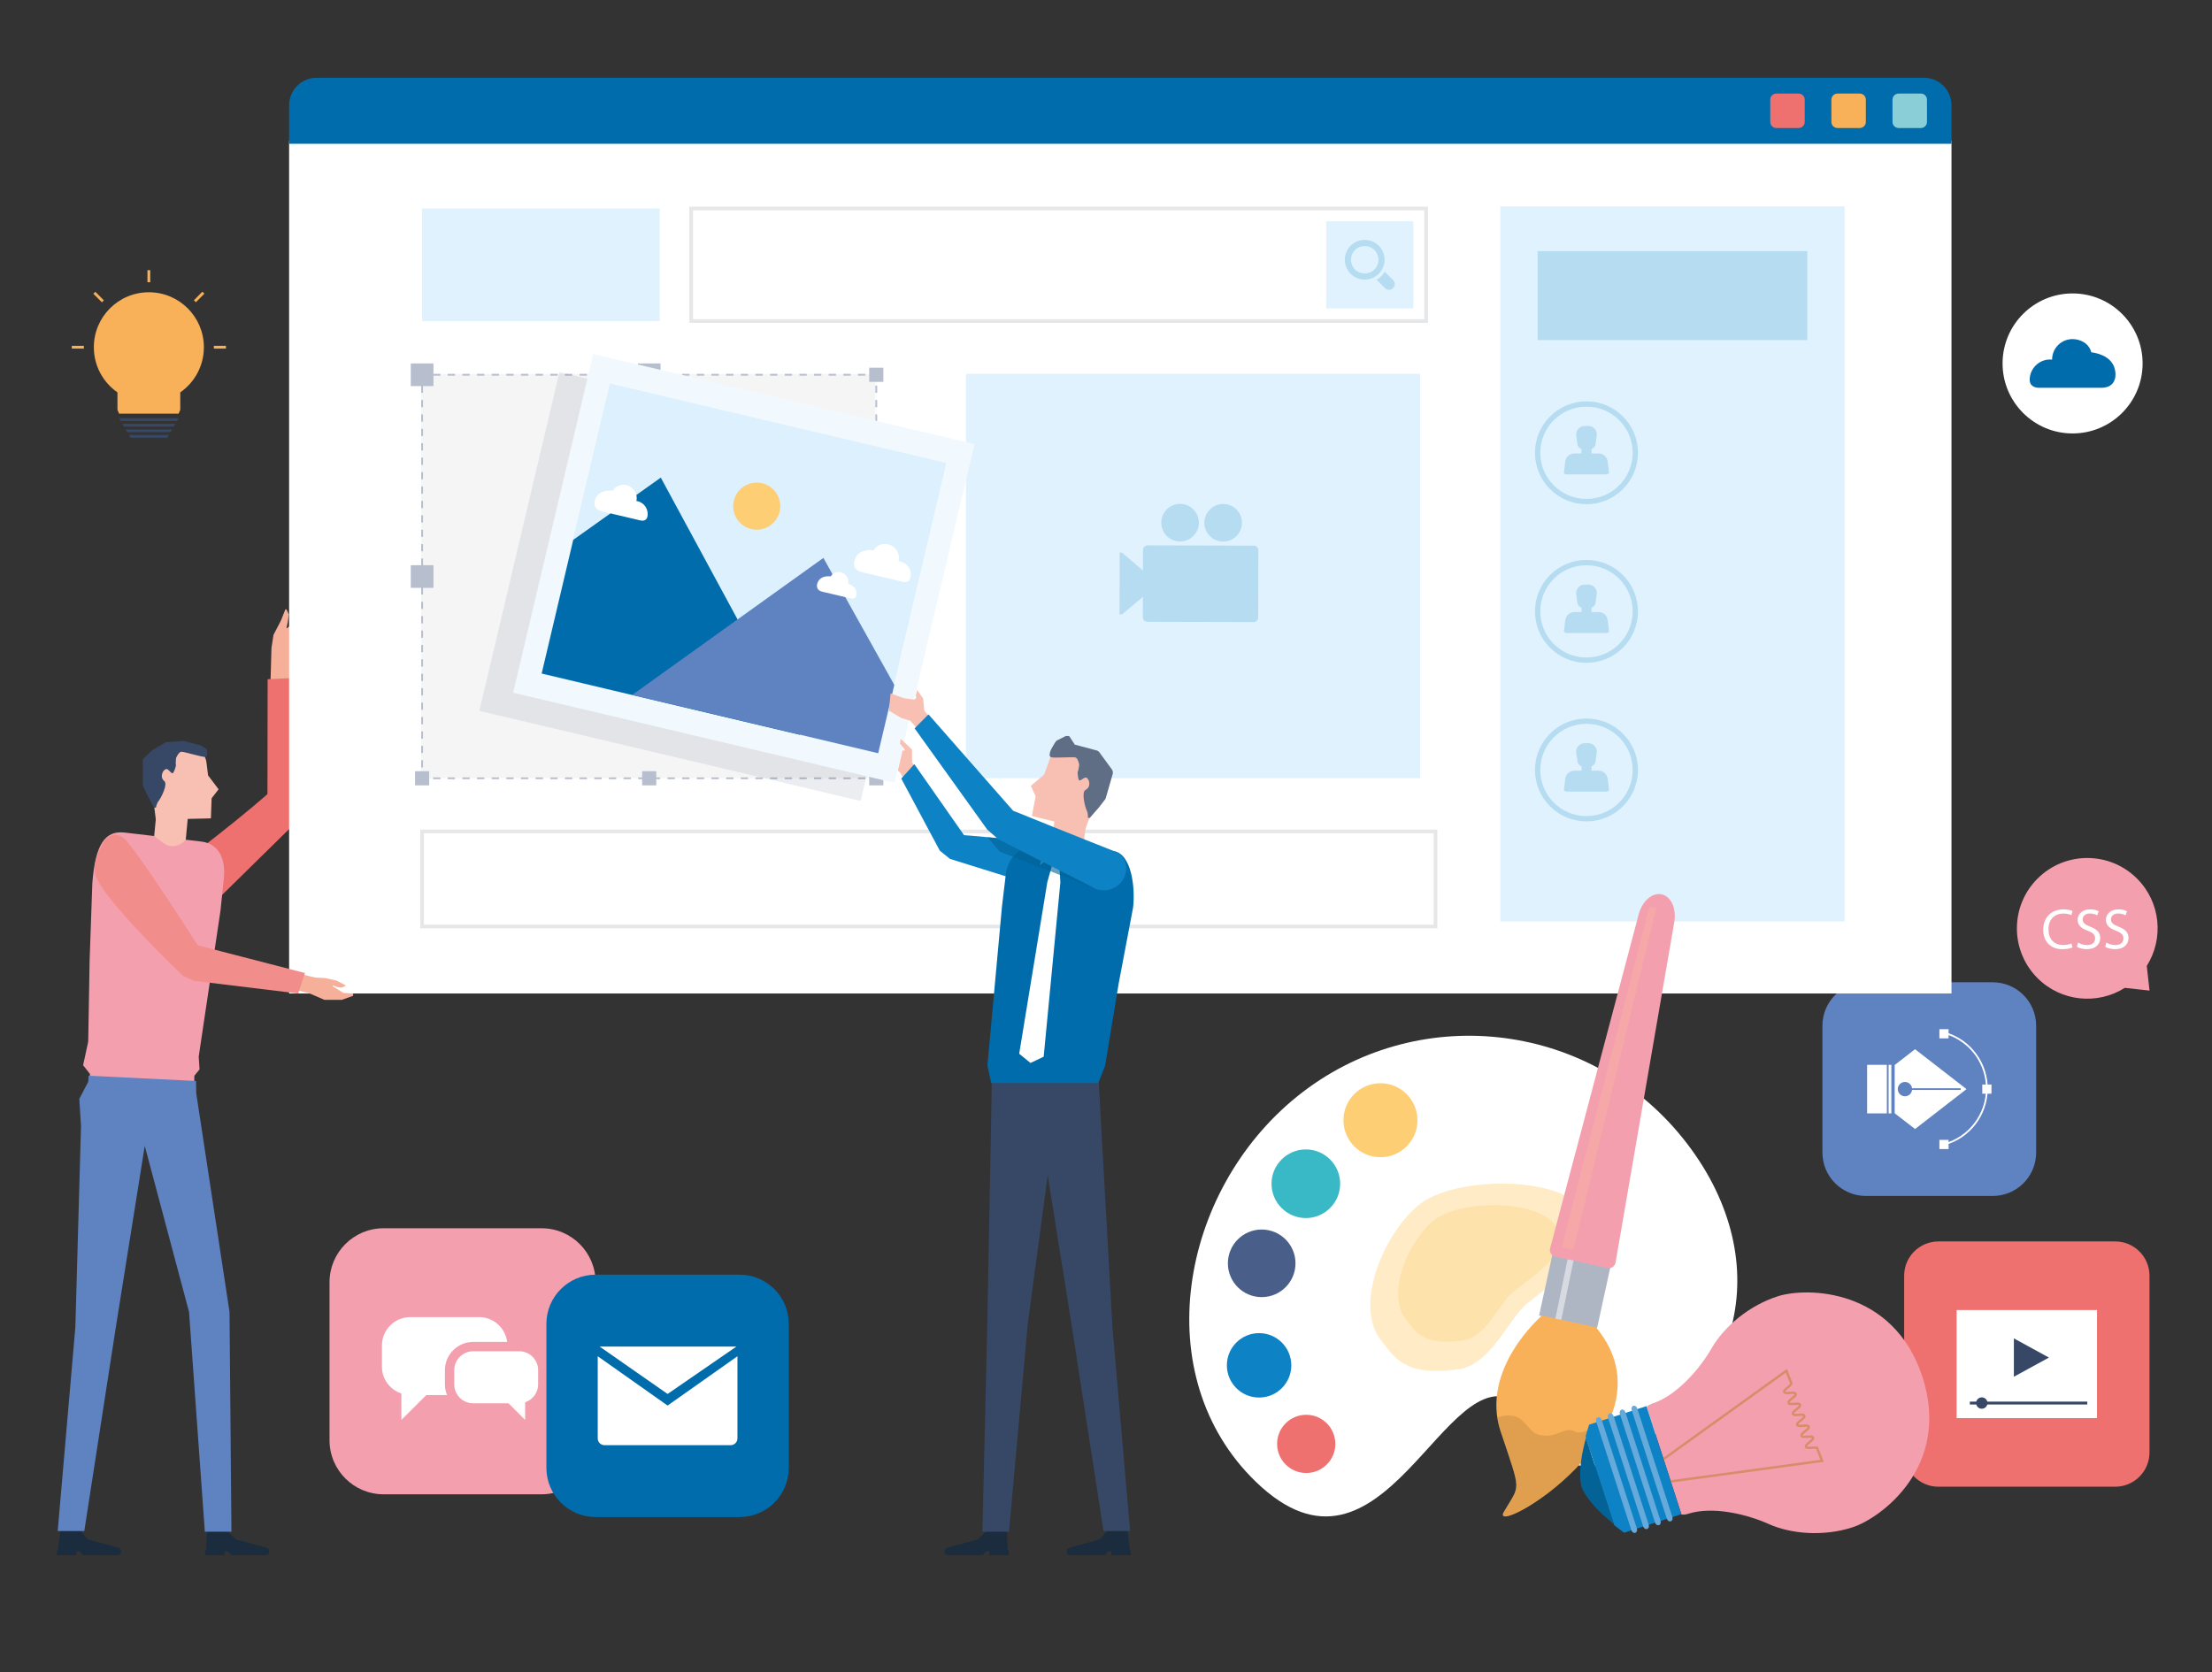 <?xml version="1.0" encoding="utf-8"?>
<!-- Generator: Adobe Illustrator 16.0.0, SVG Export Plug-In . SVG Version: 6.00 Build 0)  -->
<!DOCTYPE svg PUBLIC "-//W3C//DTD SVG 1.1//EN" "http://www.w3.org/Graphics/SVG/1.1/DTD/svg11.dtd">
<svg version="1.1" id="Calque_1" xmlns="http://www.w3.org/2000/svg" xmlns:xlink="http://www.w3.org/1999/xlink" x="0px" y="0px"
	 width="410px" height="310px" viewBox="0 0 410 310" enable-background="new 0 0 410 310" xml:space="preserve">
<rect x="0" y="0" width="410" height="310" fill="#333333" stroke="none"/>
<g>
	<polygon fill="#374866" points="24.193,81.15 30.991,81.15 31.294,80.633 23.891,80.633 	"/>
	<polygon fill="#374866" points="23.587,80.118 31.597,80.118 31.899,79.602 23.285,79.602 	"/>
	<polygon fill="#374866" points="22.982,79.084 32.202,79.084 32.505,78.568 22.68,78.568 	"/>
	<polygon fill="#374866" points="22.377,78.053 32.808,78.053 33.109,77.535 22.075,77.535 	"/>
	<path fill="#F8B159" d="M27.592,54.178c-5.632,0-10.198,4.565-10.198,10.197c0,3.467,1.734,6.525,4.378,8.368v3.221l0.303,0.722
		h11.034l0.303-0.722v-3.221c2.645-1.843,4.378-4.901,4.378-8.368C37.79,58.743,33.225,54.178,27.592,54.178z"/>
	<rect x="27.333" y="50.082" fill="#F8B159" width="0.517" height="2.24"/>
	<rect x="39.639" y="64.109" fill="#F8B159" width="2.239" height="0.518"/>
	<rect x="13.307" y="64.109" fill="#F8B159" width="2.24" height="0.518"/>
	
		<rect x="17.163" y="54.8" transform="matrix(-0.707 -0.707 0.707 -0.707 -7.721 106.919)" fill="#F8B159" width="2.24" height="0.517"/>
	
		<rect x="36.643" y="53.94" transform="matrix(0.709 0.705 -0.705 0.709 49.566 -10.001)" fill="#F8B159" width="0.515" height="2.238"/>
</g>
<g>
	<path fill="#5F82C1" d="M345.837,221.708h23.525c4.44,0,8.043-3.601,8.043-8.041v-23.526c0-4.441-3.603-8.043-8.043-8.043h-23.525
		c-4.44,0-8.043,3.602-8.043,8.043v23.526C337.794,218.107,341.396,221.708,345.837,221.708z"/>
	<g>
		<rect x="346.075" y="197.402" fill="#FFFFFF" width="3.66" height="9"/>
		<polygon fill="#FFFFFF" points="351.183,206.374 351.183,201.904 351.183,197.434 354.958,194.507 364.5,201.904 354.958,209.301 
					"/>
		<rect x="350.056" y="197.402" fill="#FFFFFF" width="0.511" height="9"/>
	</g>
	<g>
		<path fill="#5F82C1" d="M354.414,201.904L354.414,201.904c0-0.733-0.595-1.328-1.327-1.328l0,0c-0.734,0-1.327,0.595-1.327,1.328
			l0,0c0,0.732,0.593,1.326,1.327,1.326l0,0C353.819,203.23,354.414,202.637,354.414,201.904z"/>
		<rect x="353.341" y="201.744" fill="#5F82C1" width="10.078" height="0.313"/>
	</g>
	<g>
		<path fill="#FFFFFF" d="M360.364,212.316c4.751-1.266,8.068-5.588,8.068-10.512c0-4.68-2.978-8.824-7.413-10.313l-0.102,0.304
			c4.303,1.445,7.194,5.468,7.194,10.011c0,4.776-3.222,8.973-7.831,10.202L360.364,212.316z"/>
		<rect x="359.472" y="211.313" fill="#FFFFFF" width="1.703" height="1.701"/>
		<rect x="359.472" y="190.794" fill="#FFFFFF" width="1.703" height="1.701"/>
		<rect x="367.422" y="201.052" fill="#FFFFFF" width="1.702" height="1.703"/>
	</g>
</g>
<g>
	<circle fill="#FFFFFF" cx="384.16" cy="67.375" r="12.978"/>
	<path fill="#006CAB" d="M392.112,69.452c0-2.56-2.021-3.819-4.491-4.14c-0.396-1.635-2.01-2.451-3.471-2.451
		c-2.092,0-3.785,1.695-3.785,3.785c0,0.006,0.002,0.012,0.002,0.019c-0.124-0.012-0.248-0.019-0.375-0.019
		c-2.09,0-3.785,1.694-3.785,3.785v0.012c0.001,0.657,0.418,1.447,1.734,1.447h11.522c2.193,0,2.645-1.461,2.647-2.42
		C392.112,69.465,392.112,69.459,392.112,69.452z"/>
</g>
<g>
	<polygon fill="#2A2B3C" points="41.747,288.117 41.891,288.123 41.891,288.117 	"/>
</g>
<g>
	<path fill="#F39FAE" d="M100.382,277.016h-29.29c-5.53,0-10.013-4.483-10.013-10.014v-29.291c0-5.529,4.483-10.013,10.013-10.013
		h29.29c5.531,0,10.013,4.483,10.013,10.013v29.291C110.396,272.531,105.913,277.016,100.382,277.016z"/>
	<g>
		<g>
			<path fill="#FFFFFF" d="M87.705,250.5h8.531c1.937,0,3.508,1.568,3.508,3.506v2.639c0,1.551-1.014,2.853-2.411,3.314v3.271
				l-3.081-3.08h-6.547c-1.937,0-3.508-1.569-3.508-3.508v-2.638C84.197,252.068,85.768,250.5,87.705,250.5z"/>
			<g>
				<path fill="#FFFFFF" d="M82.467,254.006c0-2.887,2.35-5.236,5.238-5.236H94c-0.326-2.588-2.51-4.6-5.186-4.6h-12.77
					c-2.901,0-5.252,2.354-5.252,5.253v3.947c0,2.321,1.518,4.271,3.609,4.963v4.897l4.612-4.61h3.847
					c-0.25-0.612-0.394-1.277-0.394-1.978L82.467,254.006L82.467,254.006z"/>
			</g>
		</g>
	</g>
</g>
<g>
	<path fill="#006CAB" d="M137.08,281.234h-26.683c-5.038,0-9.122-4.086-9.122-9.123v-26.684c0-5.037,4.084-9.121,9.122-9.121h26.683
		c5.038,0,9.122,4.084,9.122,9.121v26.684C146.201,277.148,142.118,281.234,137.08,281.234z"/>
	<g>
		<polygon fill="#FFFFFF" points="111.142,249.628 123.738,258.415 136.498,249.628 		"/>
		<g>
			<path fill="#FFFFFF" d="M123.738,260.568l-0.847-0.6l-12.1-8.543v15.225c0,0.697,0.565,1.262,1.262,1.262h23.372
				c0.697,0,1.262-0.563,1.262-1.262v-15.225l-12.1,8.543L123.738,260.568z"/>
			<polygon fill="#E6E7E9" points="111.142,249.628 136.498,249.628 136.498,249.628 			"/>
		</g>
	</g>
</g>
<g>
	<g>
		<polygon fill="#F6AF99" points="58.765,116.631 58.044,113.59 58.033,113.215 57.531,112.382 55.204,114.584 53.376,116.34 
			53.088,116.481 53.339,115.313 53.536,113.917 53.102,112.967 52.895,112.964 52.081,115.023 50.691,117.691 50.318,120.115 
			50.043,129.712 54.405,129.52 54.083,122.011 56.547,119.697 		"/>
		<g>
			<path fill="#EE716F" d="M41.008,166.064l13.96-13.725l0.954-1.962l-0.954-24.722l-5.362,0.265l-0.033,21.289
				c0,0-3.386,3.072-11.091,9.069c-0.944,0.734-2.546,2.744-1.875,4.295C38.309,164.501,41.008,166.064,41.008,166.064z"/>
		</g>
	</g>
	<g>
		<rect x="53.587" y="26.09" fill="#FFFFFF" width="308.128" height="158.086"/>
		<g>
			<path fill="#006CAB" d="M361.716,26.659H53.587v-7.14c0-2.816,2.283-5.1,5.099-5.1h297.931c2.814,0,5.099,2.284,5.099,5.1V26.659
				z"/>
			<g>
				<path fill="#EE716F" d="M333.38,23.733h-4.129c-0.624,0-1.13-0.506-1.13-1.13v-4.128c0-0.625,0.506-1.131,1.13-1.131h4.129
					c0.624,0,1.131,0.506,1.131,1.131v4.128C334.511,23.227,334.004,23.733,333.38,23.733z"/>
				<path fill="#F8B159" d="M344.71,23.733h-4.128c-0.623,0-1.13-0.506-1.13-1.13v-4.128c0-0.625,0.507-1.131,1.13-1.131h4.128
					c0.624,0,1.13,0.506,1.13,1.131v4.128C345.84,23.227,345.334,23.733,344.71,23.733z"/>
				<path fill="#8ACED7" d="M356.04,23.733h-4.129c-0.624,0-1.131-0.506-1.131-1.13v-4.128c0-0.625,0.507-1.131,1.131-1.131h4.129
					c0.624,0,1.131,0.506,1.131,1.131v4.128C357.171,23.227,356.664,23.733,356.04,23.733z"/>
			</g>
		</g>
	</g>
	<g>
		<path fill="#E6E7E9" d="M266.416,172.1H77.898v-18.306h188.518V172.1L266.416,172.1z M78.58,171.42h187.154v-16.944H78.58V171.42z
			"/>
		<g>
			<rect x="78.072" y="69.31" opacity="0.4" fill="#E6E7E9" enable-background="new    " width="84.18" height="74.97"/>
			<g>
				<rect x="118.228" y="67.376" fill="#B7BFCE" width="4.204" height="4.203"/>
				<rect x="76.138" y="104.776" fill="#B7BFCE" width="4.203" height="4.203"/>
				<g>
					<g>
						<g>
							<g>
								<polygon fill="#B7BFCE" points="162.588,144.448 161.748,144.448 161.748,144.113 162.252,144.113 162.252,143.608 
									162.588,143.608 								"/>
								<path fill="#B7BFCE" d="M160.39,144.448h-1.358v-0.335h1.358V144.448z M157.674,144.448h-1.358v-0.335h1.358V144.448z
									 M154.958,144.448H153.6v-0.335h1.358V144.448L154.958,144.448z M152.242,144.448h-1.357v-0.335h1.357V144.448z
									 M149.526,144.448h-1.358v-0.335h1.358V144.448z M146.811,144.448h-1.358v-0.335h1.358V144.448z M144.094,144.448h-1.358
									v-0.335h1.358V144.448z M141.378,144.448h-1.357v-0.335h1.357V144.448z M138.662,144.448h-1.357v-0.335h1.357V144.448z
									 M135.947,144.448h-1.359v-0.335h1.359V144.448z M133.23,144.448h-1.357v-0.335h1.357V144.448z M130.515,144.448h-1.358
									v-0.335h1.358V144.448z M127.799,144.448h-1.358v-0.335h1.358V144.448z M125.083,144.448h-1.358v-0.335h1.358V144.448z
									 M122.367,144.448h-1.358v-0.335h1.358V144.448z M119.651,144.448h-1.358v-0.335h1.358V144.448z M116.935,144.448h-1.357
									v-0.335h1.357V144.448z M114.219,144.448h-1.358v-0.335h1.358V144.448z M111.503,144.448h-1.357v-0.335h1.357V144.448z
									 M108.787,144.448h-1.357v-0.335h1.357V144.448z M106.072,144.448h-1.359v-0.335h1.359V144.448z M103.355,144.448h-1.358
									v-0.335h1.358V144.448z M100.639,144.448h-1.358v-0.335h1.358V144.448z M97.923,144.448h-1.358v-0.335h1.358V144.448z
									 M95.208,144.448h-1.359v-0.335h1.359V144.448z M92.491,144.448h-1.357v-0.335h1.357V144.448z M89.775,144.448h-1.357
									v-0.335h1.357V144.448z M87.06,144.448h-1.357v-0.335h1.357V144.448z M84.343,144.448h-1.358v-0.335h1.358V144.448z
									 M81.627,144.448H80.27v-0.335h1.357V144.448z"/>
								<polygon fill="#B7BFCE" points="78.911,144.448 78.072,144.448 78.072,143.608 78.407,143.608 78.407,144.113 
									78.911,144.113 								"/>
								<path fill="#B7BFCE" d="M78.407,142.273h-0.335v-1.337h0.335V142.273z M78.407,139.601h-0.335v-1.336h0.335V139.601z
									 M78.407,136.931h-0.335v-1.337h0.335V136.931z M78.407,134.259h-0.335v-1.337h0.335V134.259z M78.407,131.588h-0.335
									v-1.336h0.335V131.588z M78.407,128.916h-0.335v-1.337h0.335V128.916z M78.407,126.246h-0.335v-1.337h0.335V126.246z
									 M78.407,123.573h-0.335v-1.336h0.335V123.573z M78.407,120.903h-0.335v-1.337h0.335V120.903z M78.407,118.233h-0.335
									v-1.339h0.335V118.233z M78.407,115.561h-0.335v-1.336h0.335V115.561z M78.407,112.889h-0.335v-1.334h0.335V112.889z
									 M78.407,110.217h-0.335v-1.334h0.335V110.217z M78.407,107.546h-0.335v-1.333h0.335V107.546z M78.407,104.876h-0.335
									v-1.336h0.335V104.876z M78.407,102.204h-0.335v-1.334h0.335V102.204z M78.407,99.533h-0.335v-1.335h0.335V99.533z
									 M78.407,96.861h-0.335v-1.334h0.335V96.861z M78.407,94.191h-0.335v-1.336h0.335V94.191z M78.407,91.519h-0.335v-1.335
									h0.335V91.519z M78.407,88.849h-0.335v-1.336h0.335V88.849z M78.407,86.177h-0.335v-1.336h0.335V86.177z M78.407,83.506
									h-0.335v-1.335h0.335V83.506z M78.407,80.835h-0.335v-1.336h0.335V80.835z M78.407,78.164h-0.335v-1.336h0.335V78.164z
									 M78.407,75.492h-0.335v-1.335h0.335V75.492z M78.407,72.821h-0.335v-1.336h0.335V72.821z"/>
								<polygon fill="#B7BFCE" points="78.407,70.15 78.072,70.15 78.072,69.31 78.911,69.31 78.911,69.646 78.407,69.646 								
									"/>
								<path fill="#B7BFCE" d="M160.39,69.646h-1.358V69.31h1.358V69.646z M157.674,69.646h-1.358V69.31h1.358V69.646z
									 M154.958,69.646H153.6V69.31h1.358V69.646L154.958,69.646z M152.242,69.646h-1.357V69.31h1.357V69.646z M149.526,69.646
									h-1.358V69.31h1.358V69.646z M146.811,69.646h-1.358V69.31h1.358V69.646z M144.094,69.646h-1.358V69.31h1.358V69.646z
									 M141.378,69.646h-1.357V69.31h1.357V69.646z M138.662,69.646h-1.357V69.31h1.357V69.646z M135.947,69.646h-1.359V69.31
									h1.359V69.646z M133.23,69.646h-1.357V69.31h1.357V69.646z M130.515,69.646h-1.358V69.31h1.358V69.646z M127.799,69.646
									h-1.358V69.31h1.358V69.646z M125.083,69.646h-1.358V69.31h1.358V69.646z M122.367,69.646h-1.358V69.31h1.358V69.646z
									 M119.651,69.646h-1.358V69.31h1.358V69.646z M116.935,69.646h-1.357V69.31h1.357V69.646z M114.219,69.646h-1.358V69.31
									h1.358V69.646z M111.503,69.646h-1.357V69.31h1.357V69.646z M108.787,69.646h-1.357V69.31h1.357V69.646z M106.072,69.646
									h-1.359V69.31h1.359V69.646z M103.355,69.646h-1.358V69.31h1.358V69.646z M100.639,69.646h-1.358V69.31h1.358V69.646z
									 M97.923,69.646h-1.358V69.31h1.358V69.646z M95.208,69.646h-1.359V69.31h1.359V69.646z M92.491,69.646h-1.357V69.31h1.357
									V69.646z M89.775,69.646h-1.357V69.31h1.357V69.646z M87.06,69.646h-1.357V69.31h1.357V69.646z M84.343,69.646h-1.358V69.31
									h1.358V69.646z M81.627,69.646H80.27V69.31h1.357V69.646z"/>
								<polygon fill="#B7BFCE" points="162.588,70.15 162.252,70.15 162.252,69.646 161.748,69.646 161.748,69.31 162.588,69.31 
																	"/>
								<path fill="#B7BFCE" d="M162.588,142.273h-0.336v-1.337h0.336V142.273z M162.588,139.601h-0.336v-1.336h0.336V139.601z
									 M162.588,136.931h-0.336v-1.337h0.336V136.931z M162.588,134.259h-0.336v-1.337h0.336V134.259z M162.588,131.588h-0.336
									v-1.336h0.336V131.588z M162.588,128.916h-0.336v-1.337h0.336V128.916z M162.588,126.246h-0.336v-1.337h0.336V126.246z
									 M162.588,123.573h-0.336v-1.336h0.336V123.573z M162.588,120.901h-0.336v-1.335h0.336V120.901z M162.588,118.231h-0.336
									v-1.337h0.336V118.231z M162.588,115.561h-0.336v-1.336h0.336V115.561z M162.588,112.889h-0.336v-1.334h0.336V112.889z
									 M162.588,110.217h-0.336v-1.334h0.336V110.217z M162.588,107.546h-0.336v-1.333h0.336V107.546z M162.588,104.876h-0.336
									v-1.336h0.336V104.876z M162.588,102.204h-0.336v-1.334h0.336V102.204z M162.588,99.533h-0.336v-1.335h0.336V99.533z
									 M162.588,96.861h-0.336v-1.337h0.336V96.861z M162.588,94.191h-0.336v-1.336h0.336V94.191z M162.588,91.519h-0.336v-1.335
									h0.336V91.519z M162.588,88.849h-0.336v-1.336h0.336V88.849z M162.588,86.177h-0.336v-1.336h0.336V86.177z M162.588,83.506
									h-0.336v-1.335h0.336V83.506z M162.588,80.835h-0.336v-1.336h0.336V80.835z M162.588,78.164h-0.336v-1.336h0.336V78.164z
									 M162.588,75.492h-0.336v-1.335h0.336V75.492z M162.588,72.821h-0.336v-1.336h0.336V72.821z"/>
							</g>
						</g>
					</g>
					<rect x="76.138" y="67.376" fill="#B7BFCE" width="4.203" height="4.203"/>
					<rect x="161.107" y="68.165" fill="#B7BFCE" width="2.626" height="2.625"/>
					<rect x="161.107" y="105.566" fill="#B7BFCE" width="2.626" height="2.625"/>
					<rect x="161.107" y="142.968" fill="#B7BFCE" width="2.626" height="2.626"/>
					<rect x="119.017" y="142.968" fill="#B7BFCE" width="2.626" height="2.626"/>
					<rect x="76.927" y="142.968" fill="#B7BFCE" width="2.626" height="2.626"/>
				</g>
			</g>
		</g>
		<g>
			<rect x="179.046" y="69.31" opacity="0.7" fill="#D3EDFC" enable-background="new    " width="84.181" height="74.97"/>
			<g opacity="0.2">
				<path fill="#0D83C6" d="M207.979,102.454l3.873,3.305l0.008-3.814c0.002-0.464,0.379-0.84,0.844-0.84l19.693,0.045
					c0.463,0,0.84,0.377,0.84,0.844l-0.028,12.484c-0.001,0.464-0.379,0.842-0.843,0.84l-19.692-0.045
					c-0.465,0-0.841-0.378-0.841-0.844l0.01-3.795l-3.813,3.223l-0.518,0.08l0.026-11.517L207.979,102.454z"/>
				<circle fill="#0D83C6" cx="226.718" cy="96.912" r="3.484"/>
				<circle fill="#0D83C6" cx="218.729" cy="96.895" r="3.485"/>
			</g>
		</g>
		<g>
			<g>
				<rect x="78.239" y="38.648" opacity="0.7" fill="#D3EDFC" enable-background="new    " width="44.045" height="20.871"/>
				<path fill="#E6E7E9" d="M264.682,59.859H127.771V38.308H264.68v21.551H264.682z M128.454,59.181H264V38.988H128.454V59.181z"/>
			</g>
			<g>
				<rect x="245.814" y="41.018" opacity="0.7" fill="#D3EDFC" enable-background="new    " width="16.16" height="16.161"/>
				<g opacity="0.2">
					<g>
						<g>
							<path fill="#0D83C6" d="M250.348,45.55c1.438-1.438,3.769-1.438,5.207,0c1.438,1.438,1.438,3.768,0,5.207
								c-1.438,1.438-3.77,1.438-5.207,0C248.909,49.319,248.908,46.988,250.348,45.55z M254.753,49.955
								c0.994-0.996,0.994-2.608,0-3.604c-0.996-0.995-2.608-0.995-3.604,0c-0.994,0.995-0.994,2.607,0,3.604
								C252.145,50.95,253.757,50.95,254.753,49.955z"/>
							<path fill="#0D83C6" d="M256.01,51.214c0.26-0.259,0.475-0.545,0.651-0.846l1.549,1.55c0.413,0.412,0.413,1.083,0,1.496l0,0
								c-0.412,0.413-1.082,0.413-1.495,0l-1.549-1.549C255.467,51.688,255.751,51.473,256.01,51.214z"/>
						</g>
					</g>
				</g>
			</g>
		</g>
		<g>
			<rect x="278.088" y="38.241" opacity="0.7" fill="#D3EDFC" enable-background="new    " width="63.806" height="132.569"/>
			<rect x="285.005" y="46.553" opacity="0.2" fill="#0D83C6" enable-background="new    " width="49.971" height="16.494"/>
			<g>
				
					<path opacity="0.2" fill="none" stroke="#0D83C6" stroke-width="0.979" stroke-miterlimit="10" enable-background="new    " d="
					M294.068,92.98h-0.021c-4.993,0-9.043-4.05-9.043-9.044l0,0c0-4.994,4.05-9.044,9.043-9.044h0.021
					c4.994,0,9.044,4.05,9.044,9.044l0,0C303.112,88.931,299.063,92.98,294.068,92.98z"/>
				<path opacity="0.2" fill="#0D83C6" enable-background="new    " d="M298.251,87.704l-0.244-1.989
					c-0.086-0.954-0.786-1.647-1.665-1.647h-1.355V83.25l0.24-0.132c0.267-0.146,0.453-0.412,0.496-0.714l0.236-1.634
					c0.021-0.151,0.023-0.295,0.006-0.426c-0.111-0.795-0.768-1.372-1.56-1.372h-0.683c-0.563,0-1.084,0.304-1.373,0.807
					c-0.173,0.302-0.24,0.66-0.189,1.005l0.232,1.611c0.045,0.309,0.235,0.579,0.512,0.723l0.227,0.119v0.831h-1.355
					c-0.889,0-1.621,0.729-1.666,1.646l-0.242,1.991l0.377,0.246h7.63L298.251,87.704z"/>
			</g>
			<g>
				
					<path opacity="0.2" fill="none" stroke="#0D83C6" stroke-width="0.979" stroke-miterlimit="10" enable-background="new    " d="
					M294.068,122.382h-0.021c-4.993,0-9.043-4.051-9.043-9.045l0,0c0-4.993,4.05-9.042,9.043-9.042h0.021
					c4.994,0,9.044,4.049,9.044,9.042l0,0C303.112,118.331,299.063,122.382,294.068,122.382z"/>
				<path opacity="0.2" fill="#0D83C6" enable-background="new    " d="M298.251,117.104l-0.244-1.989
					c-0.086-0.954-0.786-1.646-1.665-1.646h-1.355v-0.819l0.24-0.131c0.267-0.146,0.453-0.412,0.496-0.715l0.236-1.633
					c0.021-0.153,0.023-0.295,0.006-0.426c-0.111-0.796-0.768-1.373-1.56-1.373h-0.683c-0.563,0-1.084,0.305-1.373,0.807
					c-0.173,0.302-0.24,0.661-0.189,1.006l0.232,1.611c0.045,0.308,0.235,0.578,0.512,0.723l0.227,0.12v0.83h-1.355
					c-0.889,0-1.621,0.729-1.666,1.645l-0.242,1.991l0.377,0.248h7.63L298.251,117.104z"/>
			</g>
			<g>
				
					<path opacity="0.2" fill="none" stroke="#0D83C6" stroke-width="0.979" stroke-miterlimit="10" enable-background="new    " d="
					M294.068,151.781h-0.021c-4.993,0-9.043-4.048-9.043-9.045l0,0c0-4.993,4.05-9.042,9.043-9.042h0.021
					c4.994,0,9.044,4.049,9.044,9.042l0,0C303.112,147.733,299.063,151.781,294.068,151.781z"/>
				<path opacity="0.2" fill="#0D83C6" enable-background="new    " d="M298.251,146.504l-0.244-1.989
					c-0.086-0.955-0.786-1.647-1.665-1.647h-1.355v-0.818l0.24-0.131c0.267-0.145,0.453-0.413,0.496-0.715l0.236-1.633
					c0.021-0.151,0.023-0.296,0.006-0.427c-0.111-0.794-0.768-1.37-1.56-1.37h-0.683c-0.563,0-1.084,0.302-1.373,0.804
					c-0.173,0.305-0.24,0.662-0.189,1.006l0.232,1.611c0.045,0.309,0.235,0.579,0.512,0.724l0.227,0.119v0.83h-1.355
					c-0.889,0-1.621,0.729-1.666,1.647l-0.242,1.989l0.377,0.248h7.63L298.251,146.504z"/>
			</g>
		</g>
	</g>
	<g>
		<g>
			<g>
				<g>
					<path fill="#F8C0B2" d="M28.888,151.952l10.203-0.24l0.134-3.726l1.29-1.665l-1.948-2.576l-0.285-2.316
						c-0.284-2.304-2.511-3.846-4.767-3.302l-3.945,0.949c-1.279,0.309-2.122,1.529-1.957,2.837L28.888,151.952z"/>
					<path fill="#F8C0B2" d="M29.904,157.783l2.652,0.262c0.879,0.087,1.659-0.12,1.745-0.999l0.784-8.348l-5.833-0.577
						l-0.781,7.915C28.384,156.913,29.026,157.695,29.904,157.783z"/>
				</g>
			</g>
			<g>
				<path fill="#374866" d="M34.097,137.376l-3.339,0.2l-2.556,1.515l-1.727,1.657l-0.011,4.626c0.003,0.126,0.028,0.253,0.074,0.37
					l0.861,1.841c0.038,0.095,0.09,0.186,0.154,0.268l1.014,1.883l0.327-0.022c0,0,0.141-0.791,0.522-1.252
					c0.378-0.457,1.765-3.076,1.032-3.664c-0.933-0.748-0.24-2.211,0.425-2.233c0.331-0.013,0.745,0.694,1.062,0.788
					c0.257,0.075,0.731-1.38,0.676-1.547c-0.103-0.315,0.021-0.75-0.002-1.081c-0.025-0.357,0.602-1.32,0.957-1.364
					c0.537-0.069,4.021,1.094,4.538,0.934c0.316-0.1,0.311-0.53,0.316-0.861c0.002-0.133-0.036-0.332-0.089-0.555l-1.102-0.686
					L34.097,137.376z"/>
			</g>
		</g>
		<path fill="#F39FAE" d="M16.592,201.268l19.392,0.637l0.042-2.484l0.96-1.167l-0.156-2.375l4.039-27.067l0.618-5.959
			c0.362-3.484-0.817-6.498-4.302-6.859l-2.719-0.32l-0.572,0.491c-1.023,0.876-2.517,0.93-3.6,0.126l-1.769-1.314l-5.505-0.643
			c-3.485-0.362-5.356,2.081-5.908,9.398l-0.5,14.273l-0.263,15.092l-0.945,4.379l1.267,1.617L16.592,201.268z"/>
		<g>
			<g>
				<path fill="#1A2C3D" d="M41.767,287.549h-0.15l-0.033,0.752h-3.605l0.099-0.996l0.118-0.003l-0.003-0.011l0.218-3.755h3.746
					l-0.031,0.302l1.626,1.54l5.698,1.563c0,0,0.431,0.188,0.423,0.423l-0.016,0.433l-0.009,0.26c0,0-0.067,0.116-0.512,0.246h-6.5
					l-0.379-0.506l-0.369-0.232L41.767,287.549z"/>
			</g>
			<g>
				<path fill="#1A2C3D" d="M14.316,287.549h-0.15l-0.034,0.752h-3.604l0.097-0.996l0.118-0.003l-0.003-0.011l0.47-3.755h3.746
					l-0.032,0.302l1.377,1.54l5.697,1.563c0,0,0.431,0.188,0.423,0.423l-0.016,0.433l-0.009,0.26c0,0-0.066,0.116-0.512,0.246h-6.5
					l-0.379-0.506l-0.369-0.232L14.316,287.549z"/>
			</g>
			<polygon fill="#5F82C1" points="36.336,200.395 36.37,202.645 42.544,243.221 42.896,283.954 37.967,283.954 35.041,243.221 
				26.831,212.424 21.47,246.033 15.625,283.828 10.696,283.828 13.967,246.033 15.015,208.748 14.699,203.712 16.366,200.521 
				16.422,199.419 			"/>
		</g>
		<g>
			<polygon fill="#F6AF99" points="65.449,184.607 63.373,185.348 60.119,185.348 57.244,184.104 52.418,182.971 53.546,180.061 
				58.39,181.217 60.338,181.326 62.379,181.787 63.994,182.628 64.071,182.779 63.29,183.088 62.569,182.993 61.622,182.65 
				61.693,182.846 63.633,184.068 65.454,184.186 			"/>
			<g>
				<path fill="#F18D8B" d="M19.246,156.048c0.894-1.475,2.803-1.914,4.34-0.016c3.888,4.796,13.07,19.214,13.07,19.214
					l19.878,5.135l-1.266,3.795l-19.248-2.342l-2.075-0.912c0,0-14.181-13.468-16.133-18.359
					C17.147,160.896,17.813,158.411,19.246,156.048z"/>
			</g>
		</g>
	</g>
</g>
<g>
	<g>
		
			<rect x="95.357" y="76.456" transform="matrix(0.973 0.23 -0.23 0.973 28.494 -27.337)" opacity="0.1" fill="#374866" enable-background="new    " width="72.63" height="64.538"/>
		
			<rect x="101.619" y="73.088" transform="matrix(0.973 0.23 -0.23 0.973 27.888 -28.866)" fill="#F1F9FE" width="72.631" height="64.537"/>
		
			<rect x="105.879" y="77.701" transform="matrix(0.973 0.23 -0.23 0.973 27.887 -28.864)" opacity="0.7" fill="#D3EDFC" enable-background="new    " width="64.098" height="55.316"/>
		<g>
			<polygon fill="#006CAB" points="122.48,88.54 148.281,136.223 100.405,124.86 106.254,100.075 			"/>
		</g>
		<polygon fill="#5F82C1" points="152.619,103.427 165.762,126.976 162.775,139.63 117.188,128.822 		"/>
		<circle fill="#FDCE73" cx="140.26" cy="93.834" r="4.361"/>
		<path fill="#FFFFFF" d="M158.35,104.033c0.399-1.691,1.932-2.211,3.617-2.038c0.515-1.02,1.71-1.305,2.677-1.079
			c1.382,0.327,2.238,1.711,1.912,3.095c-0.001,0.004-0.002,0.008-0.003,0.013c0.083,0.012,0.167,0.027,0.25,0.044
			c1.382,0.327,2.276,1.519,1.95,2.901l-0.04,0.202c-0.103,0.436-0.502,0.893-1.372,0.686l-7.621-1.798
			c-1.45-0.342-1.52-1.378-1.373-2.013C158.347,104.042,158.349,104.037,158.35,104.033z"/>
		<path fill="#FFFFFF" d="M151.46,108.276c0.279-1.186,1.353-1.55,2.533-1.428c0.36-0.712,1.197-0.914,1.875-0.754
			c0.967,0.229,1.567,1.198,1.338,2.166c-0.001,0.003-0.002,0.005-0.002,0.009c0.059,0.007,0.117,0.018,0.176,0.031
			c0.967,0.229,1.567,1.198,1.338,2.166l-0.001,0.008c-0.072,0.303-0.352,0.623-0.961,0.479l-5.337-1.258
			c-1.015-0.24-1.064-0.967-0.961-1.41C151.458,108.28,151.459,108.278,151.46,108.276z"/>
		<path fill="#FFFFFF" d="M110.232,92.879c0.375-1.592,1.818-2.079,3.402-1.918c0.484-0.957,1.61-1.228,2.52-1.014
			c1.3,0.308,2.105,1.61,1.799,2.911c-0.002,0.003-0.003,0.008-0.004,0.012c0.079,0.011,0.157,0.025,0.236,0.042
			c1.3,0.308,2.106,1.61,1.799,2.911l-0.002,0.008c-0.097,0.409-0.472,0.84-1.292,0.646l-7.169-1.692
			c-1.365-0.322-1.431-1.298-1.292-1.895C110.231,92.888,110.231,92.884,110.232,92.879z"/>
	</g>
	<g>
		<g>
			<polygon fill="#2A2B3C" points="187.811,287.752 187.647,287.76 187.647,287.752 			"/>
		</g>
		<g>
			<path fill="#1A2C3D" d="M183.221,287.549h0.15l0.033,0.752h3.604l-0.098-0.996l-0.118-0.003l0.003-0.011l-0.218-3.755h-3.745
				l0.031,0.302l-1.626,1.54l-5.698,1.563c0,0-0.431,0.188-0.422,0.423l0.015,0.433l0.01,0.26c0,0,0.066,0.116,0.512,0.246h6.5
				l0.379-0.506l0.369-0.232L183.221,287.549z"/>
		</g>
		<g>
			<path fill="#1A2C3D" d="M205.846,287.549h0.151l0.032,0.752h3.605l-0.098-0.996l-0.119-0.003l0.004-0.011l-0.47-3.755h-3.745
				l0.031,0.302l-1.375,1.54l-5.698,1.563c0,0-0.431,0.188-0.422,0.423l0.015,0.433l0.009,0.26c0,0,0.066,0.116,0.512,0.246h6.501
				l0.378-0.506l0.369-0.232L205.846,287.549z"/>
		</g>
		<polygon fill="#374866" points="204.537,283.828 209.466,283.828 206.195,246.033 203.638,200.395 191.413,200.395 
			198.692,246.033 		"/>
		<polygon fill="#374866" points="182.092,283.954 187.021,283.954 190.501,245.4 196.539,200.395 183.826,200.395 183.76,204.877 
			182.999,245.4 		"/>
		<g>
			<g>
				<polygon fill="#F8C0B2" points="201.164,153.745 191.265,151.262 191.957,147.596 191.065,145.688 193.535,143.604 
					195.797,137.311 205.412,142.063 				"/>
				<path fill="#F8C0B2" d="M198.886,159.208l-2.645-0.328c-0.875-0.11-1.591-0.483-1.481-1.358l1.078-8.315l5.816,0.726
					l-0.984,7.891C200.56,158.697,199.762,159.316,198.886,159.208z"/>
			</g>
		</g>
		<path fill="#5F6D85" d="M201.653,151.56c0,0,0.037-0.801-0.233-1.337c-0.269-0.527-1.042-3.389-0.197-3.799
			c1.074-0.526,0.722-2.104,0.078-2.273c-0.32-0.084-0.879,0.514-1.209,0.533c-0.268,0.018-0.409-1.506-0.318-1.658
			c0.17-0.281,0.145-0.734,0.24-1.052c0.104-0.342-0.296-1.421-0.632-1.543c-0.508-0.185-4.163,0.181-4.632-0.091
			c-0.286-0.164-0.186-0.586-0.118-0.908c0.103-0.486,0.921-1.758,0.921-1.758c0.101-0.192,0.256-0.349,0.449-0.45l1.331-0.678
			c0.269-0.14,0.585-0.159,0.87-0.053l1.007,1.538c0.023,0.008,0.044,0.019,0.067,0.027l4.106,1.094
			c0.195,0.091,0.357,0.234,0.468,0.42l2.269,3.109c0.146,0.242,0.19,0.53,0.122,0.804l-1.261,4.379
			c-0.031,0.124-0.083,0.242-0.155,0.346l-1.246,1.605c-0.057,0.084-0.128,0.162-0.208,0.226l-1.404,1.611L201.653,151.56z"/>
		<g>
			<polygon fill="#F8C0B2" points="167.317,138.983 167.559,139.232 167.729,139.011 166.812,137.832 166.942,136.966 
				169.033,138.95 169.063,141.341 170.237,143.146 167.97,145.123 166.834,143.226 166.419,142.844 			"/>
			<g>
				<path fill="#0D83C6" d="M195.563,161.168l0.075-0.389c0.36-1.141-1.322-4.104-2.503-4.299
					c-6.692-1.105-14.447-1.656-14.447-1.656l-9.215-13.168l-2.421,2.677l7.139,13.362l1.881,1.525l14.955,4.67
					C192.129,164.391,194.848,163.445,195.563,161.168z"/>
			</g>
		</g>
		<path fill="#006CAB" d="M203.569,200.775h-19.844l-0.704-3.252l2.708-29.573l0.712-5.947c0.416-3.479,3.574-5.962,7.053-5.548
			l12.838,1.311c3.479,0.416,4.104,6.993,3.688,10.473l-2.66,14.031l-2.525,15.303L203.569,200.775z"/>
		<g>
			<polygon fill="#FFFFFF" points="196.815,160.533 196.382,160.723 194.948,160.548 194.612,160.197 194.827,158.406 
				197.038,158.671 			"/>
			<polygon fill="#FFFFFF" points="194.962,160.551 194.128,163.503 188.911,195.344 191.008,197.057 193.45,195.889 
				196.539,163.607 196.382,160.723 			"/>
			<polygon fill="#67B5DD" points="194.105,156.07 195.121,154.944 195.157,158.396 192.699,160.438 			"/>
			<polygon fill="#E9E1AA" points="202.396,157.363 200.955,155.527 196.365,158.602 199.404,161.749 			"/>
		</g>
		<polygon opacity="0.6" fill="#036396" enable-background="new    " points="203.471,164.91 185.328,157.896 183.021,155.2 
			186.759,155.527 191.448,158.406 199.047,162.04 202.206,164.021 		"/>
		<g>
			<polygon fill="#F8C0B2" points="164.784,131.759 165.066,128.565 167.628,129.448 169.479,129.701 169.837,129.373 
				169.735,128.991 169.99,127.896 171.104,129.484 171.333,131.777 172.847,133.598 170.726,135.85 168.707,133.602 
				167.077,133.12 			"/>
			<g>
				<path fill="#0D83C6" d="M208.246,162.839l0.24-0.521c0.517-1.082,0.455-3.573-1.818-4.463
					c-5.785-2.263-18.888-7.563-18.888-7.563l-15.681-17.858l-2.571,2.59l13.458,18.765l2.03,1.775l17.305,8.812
					C204.286,165.729,207.215,164.992,208.246,162.839z"/>
			</g>
		</g>
	</g>
</g>
<g>
	<path fill="#EE716F" d="M392.055,275.611h-32.761c-3.511,0-6.354-2.846-6.354-6.354v-32.763c0-3.51,2.845-6.354,6.354-6.354h32.761
		c3.513,0,6.357,2.846,6.357,6.354v32.763C398.412,272.766,395.566,275.611,392.055,275.611z"/>
	<g>
		<g>
			<rect x="362.662" y="242.859" fill="#FFFFFF" width="26.025" height="20.031"/>
			<rect x="365.114" y="259.835" fill="#374866" width="21.767" height="0.533"/>
			<circle fill="#374866" cx="367.329" cy="260.101" r="1.055"/>
		</g>
		<polygon fill="#374866" points="379.774,251.67 373.278,248.115 373.278,255.223 		"/>
	</g>
</g>
<g>
	<path fill="#FFFFFF" d="M311.875,210.952c17.595,21.853,11.862,48.639-13.833,59.897c-9.51,4.166-9.288-5.918-16.724-10.856
		c-13.506-8.978-24.82,37.692-48.573,14.675c-20.147-19.523-14.146-53.83,7.707-71.424
		C262.303,185.648,294.279,189.102,311.875,210.952z"/>
	<path fill="#FFEBC6" d="M293.723,224.282c5.22,6.479-4.093,12.055-10.57,17.272c-3.521,2.832-6.773,11.42-12.733,12.266
		c-10.29,1.465-12.019-2.342-14.401-5.301c-5.219-6.48,0.531-19.968,7.01-25.186C269.507,218.116,288.505,217.802,293.723,224.282z"
		/>
	<path fill="#FEE2AB" d="M288.132,226.954c3.806,4.729-2.987,8.794-7.715,12.603c-2.565,2.067-4.94,8.332-9.289,8.947
		c-7.507,1.068-8.769-1.706-10.507-3.865c-3.807-4.729,0.389-14.568,5.113-18.377C270.464,222.456,284.324,222.229,288.132,226.954z
		"/>
	<circle fill="#EE716F" cx="242.111" cy="267.673" r="5.396"/>
	<circle fill="#0D83C6" cx="233.375" cy="253.11" r="5.971"/>
	<circle fill="#495F89" cx="233.857" cy="234.198" r="6.266"/>
	<circle fill="#39B9C6" cx="242.042" cy="219.446" r="6.36"/>
	<circle fill="#FDCE73" cx="255.868" cy="207.671" r="6.858"/>
</g>
<g>
	<g>
		<g>
			
				<rect x="287.604" y="222.798" transform="matrix(-0.977 -0.213 0.213 -0.977 529.553 525.154)" fill="#AFB6C3" width="10.998" height="22.43"/>
			<path fill="#F8B159" d="M285.802,243.889c0,0-11.515,9.861-7.657,21.455c3.857,11.596,3.689,9.643,0.604,14.932
				c-3.087,5.287,32.824-15.243,17.088-34.196L285.802,243.889z"/>
			<path fill="#F39FAE" d="M297.957,235.063l-9.703-2.117c-0.691-0.152-1.117-0.85-0.938-1.532l16.417-61.899
				c0.653-2.473,2.522-4.099,4.267-3.719l0,0c1.744,0.382,2.763,2.639,2.328,5.157l-10.881,63.108
				C299.327,234.758,298.648,235.214,297.957,235.063z"/>
		</g>
		<polygon fill="#F5A8A7" points="291.621,231.746 289.455,231.236 305.723,168.051 307.001,168.335 		"/>
		<polygon opacity="0.5" fill="#FFFFFF" enable-background="new    " points="289.386,244.671 288.293,244.46 290.563,233.463 
			291.656,233.674 		"/>
	</g>
	<g opacity="0.4">
		<path fill="#BC8541" d="M278.748,280.275c-2.148,3.682,14.605-5.157,19.67-17.26c-2.516,1.537-5.372,3-6.371,2.424
			c-1.919-1.111-3.265,0.92-5.679,0.709c-2.413-0.213-2.129-0.78-4.259-2.84c-1.326-1.283-3.287-0.967-4.577-0.547
			c0.128,0.85,0.321,1.711,0.61,2.581C282.002,276.938,281.834,274.984,278.748,280.275z"/>
	</g>
</g>
<g>
	<g>
		<path id="XMLID_51_" fill="#F39FAE" d="M306.248,260.199c4.577-1.48,8.813-6.447,11.044-10.316
			c2.232-3.869,6.796-7.816,12.188-9.563c5.381-1.74,21.447-1.564,26.845,14.914l0.004-0.002c0.006,0.017,0.01,0.031,0.015,0.051
			c0.006,0.018,0.012,0.033,0.019,0.051h-0.002c5.274,16.518-7.645,26.07-13.023,27.813c-5.393,1.744-11.405,1.215-15.479-0.611
			c-4.074-1.828-10.416-3.371-14.994-1.893c-0.416,0.137-0.813,0.17-1.195,0.123l-6.461-19.968
			C305.488,260.539,305.831,260.335,306.248,260.199z"/>
		<g>
			<path id="XMLID_49_" fill="#036396" d="M293.15,275.68h-0.006c0-0.008-0.004-0.017-0.006-0.027
				c-0.005-0.01-0.01-0.019-0.014-0.026l0.007-0.002c-0.671-2.779,0.164-6.672,0.834-9.071l5.174,15.994
				C297.193,280.991,294.236,278.324,293.15,275.68z"/>
			<path id="XMLID_47_" fill="#0D83C6" d="M301.033,284.137c0,0-0.771-0.537-1.832-1.404l-5.311-16.414
				c0.354-1.324,0.661-2.213,0.661-2.213l10.612-3.434l6.48,20.031L301.033,284.137z"/>
			<path id="XMLID_43_" fill="#65AADB" d="M302.747,260.611c-0.281,0.092-0.418,0.438-0.312,0.777l6.534,20.195
				c0.109,0.337,0.427,0.538,0.706,0.447l0,0c0.282-0.092,0.42-0.439,0.312-0.776l-6.534-20.196
				C303.345,260.721,303.027,260.521,302.747,260.611L302.747,260.611z"/>
			<path id="XMLID_40_" fill="#65AADB" d="M300.555,261.318c-0.281,0.093-0.42,0.44-0.311,0.779l6.534,20.196
				c0.107,0.337,0.427,0.539,0.707,0.447l0,0c0.279-0.091,0.42-0.439,0.31-0.779l-6.533-20.194
				C301.152,261.432,300.835,261.229,300.555,261.318L300.555,261.318z"/>
			<path id="XMLID_34_" fill="#65AADB" d="M298.361,262.029c-0.281,0.092-0.42,0.439-0.312,0.777l6.534,20.194
				c0.109,0.34,0.427,0.54,0.707,0.449l0,0c0.281-0.091,0.42-0.438,0.311-0.777l-6.533-20.194
				C298.959,262.139,298.643,261.939,298.361,262.029L298.361,262.029z"/>
			<path id="XMLID_33_" fill="#65AADB" d="M296.169,262.738c-0.278,0.091-0.42,0.438-0.31,0.779l6.532,20.194
				c0.11,0.337,0.428,0.539,0.708,0.448l0,0c0.28-0.092,0.42-0.439,0.311-0.777l-6.533-20.197
				C296.768,262.85,296.451,262.648,296.169,262.738L296.169,262.738z"/>
		</g>
	</g>
	<path opacity="0.5" fill="#BC7D27" enable-background="new    " d="M308.415,270.717l-0.146-0.449l22.71-16.334l0.235-0.168
		l0.998,2.521l0.007-0.002c0.003,0.007-0.001,0.015,0.001,0.021l0.076,0.191l-0.063,0.023c-0.05,0.307-0.388,0.586-0.732,0.856
		c-0.186,0.146-0.625,0.492-0.583,0.599c0.042,0.104,0.597,0.055,0.834,0.031c0.549-0.049,1.115-0.1,1.274,0.305
		s-0.286,0.756-0.72,1.096c-0.187,0.146-0.626,0.492-0.585,0.597s0.599,0.056,0.836,0.033c0.549-0.05,1.113-0.099,1.273,0.304
		c0.16,0.404-0.287,0.755-0.72,1.096c-0.187,0.148-0.625,0.493-0.583,0.6c0.041,0.104,0.598,0.053,0.834,0.033
		c0.548-0.049,1.112-0.102,1.271,0.302c0.16,0.403-0.285,0.755-0.717,1.094c-0.188,0.147-0.626,0.493-0.586,0.597
		c0.041,0.105,0.599,0.057,0.837,0.036c0.546-0.049,1.112-0.1,1.272,0.304c0.16,0.401-0.287,0.756-0.72,1.095
		c-0.188,0.149-0.625,0.493-0.583,0.598c0.041,0.106,0.599,0.056,0.834,0.036c0.55-0.049,1.115-0.1,1.274,0.304
		c0.16,0.403-0.286,0.757-0.717,1.097c-0.188,0.146-0.626,0.492-0.584,0.601c0.04,0.104,0.597,0.056,0.835,0.035
		c0.343-0.031,0.681-0.05,0.934,0.03l0.194-0.074l0.132,0.332c0.003,0.007,0.012,0.009,0.014,0.017l-0.006,0.002l1,2.519
		l-28.313,3.852l-0.129-0.438l27.811-3.781l-0.799-2.012c-0.106-0.075-0.579-0.037-0.799-0.019c-0.549,0.05-1.115,0.099-1.275-0.308
		c-0.158-0.402,0.287-0.754,0.719-1.094c0.188-0.147,0.626-0.494,0.585-0.599c-0.043-0.104-0.6-0.056-0.837-0.035
		c-0.548,0.048-1.111,0.099-1.271-0.305c-0.161-0.404,0.285-0.755,0.718-1.095c0.187-0.148,0.626-0.493,0.584-0.6
		c-0.04-0.104-0.598-0.056-0.834-0.033c-0.548,0.049-1.115,0.101-1.275-0.305c-0.159-0.402,0.287-0.754,0.721-1.094
		c0.187-0.148,0.626-0.492,0.583-0.598c-0.04-0.104-0.598-0.055-0.834-0.033c-0.549,0.05-1.113,0.101-1.272-0.305
		c-0.16-0.401,0.287-0.754,0.718-1.095c0.188-0.146,0.626-0.491,0.585-0.597s-0.599-0.057-0.835-0.035
		c-0.548,0.051-1.113,0.1-1.273-0.302c-0.16-0.404,0.287-0.755,0.719-1.097c0.188-0.147,0.626-0.491,0.585-0.596
		c-0.042-0.104-0.597-0.056-0.835-0.035c-0.547,0.049-1.114,0.101-1.273-0.305c-0.16-0.402,0.286-0.753,0.719-1.095
		c0.173-0.136,0.542-0.431,0.569-0.56l-0.826-1.988L308.415,270.717z"/>
</g>
<g>
	<g>
		<path fill="#F39FAE" d="M377.659,181.327c-5.095-5.095-5.095-13.354,0-18.449c5.096-5.095,13.354-5.095,18.45,0
			c4.396,4.396,4.987,11.142,1.801,16.183l0.509,4.576l-4.575-0.508C388.801,186.316,382.055,185.723,377.659,181.327z"/>
	</g>
	<g>
		<path fill="#FFFFFF" d="M384.148,175.627c-0.342,0.17-1.021,0.34-1.893,0.34c-2.021,0-3.54-1.275-3.54-3.625
			c0-2.242,1.521-3.763,3.741-3.763c0.894,0,1.457,0.19,1.701,0.319l-0.225,0.754c-0.351-0.17-0.85-0.297-1.444-0.297
			c-1.682,0-2.796,1.071-2.796,2.955c0,1.754,1.01,2.879,2.753,2.879c0.563,0,1.138-0.115,1.511-0.297L384.148,175.627z"/>
		<path fill="#FFFFFF" d="M385.182,174.732c0.414,0.256,1.021,0.469,1.658,0.469c0.947,0,1.499-0.5,1.499-1.223
			c0-0.67-0.382-1.053-1.35-1.424c-1.169-0.416-1.894-1.021-1.894-2.031c0-1.115,0.925-1.944,2.316-1.944
			c0.734,0,1.266,0.169,1.585,0.351l-0.255,0.754c-0.234-0.127-0.713-0.34-1.361-0.34c-0.979,0-1.35,0.586-1.35,1.074
			c0,0.67,0.436,1,1.424,1.381c1.212,0.469,1.828,1.055,1.828,2.105c0,1.104-0.819,2.063-2.508,2.063
			c-0.69,0-1.446-0.201-1.829-0.457L385.182,174.732z"/>
		<path fill="#FFFFFF" d="M390.425,174.732c0.415,0.256,1.021,0.469,1.658,0.469c0.946,0,1.499-0.5,1.499-1.223
			c0-0.67-0.382-1.053-1.35-1.424c-1.171-0.416-1.894-1.021-1.894-2.031c0-1.115,0.925-1.944,2.316-1.944
			c0.733,0,1.266,0.169,1.585,0.351l-0.256,0.754c-0.232-0.127-0.713-0.34-1.36-0.34c-0.979,0-1.35,0.586-1.35,1.074
			c0,0.67,0.436,1,1.424,1.381c1.212,0.469,1.827,1.055,1.827,2.105c0,1.104-0.816,2.063-2.508,2.063
			c-0.689,0-1.444-0.201-1.827-0.457L390.425,174.732z"/>
	</g>
</g>
</svg>
